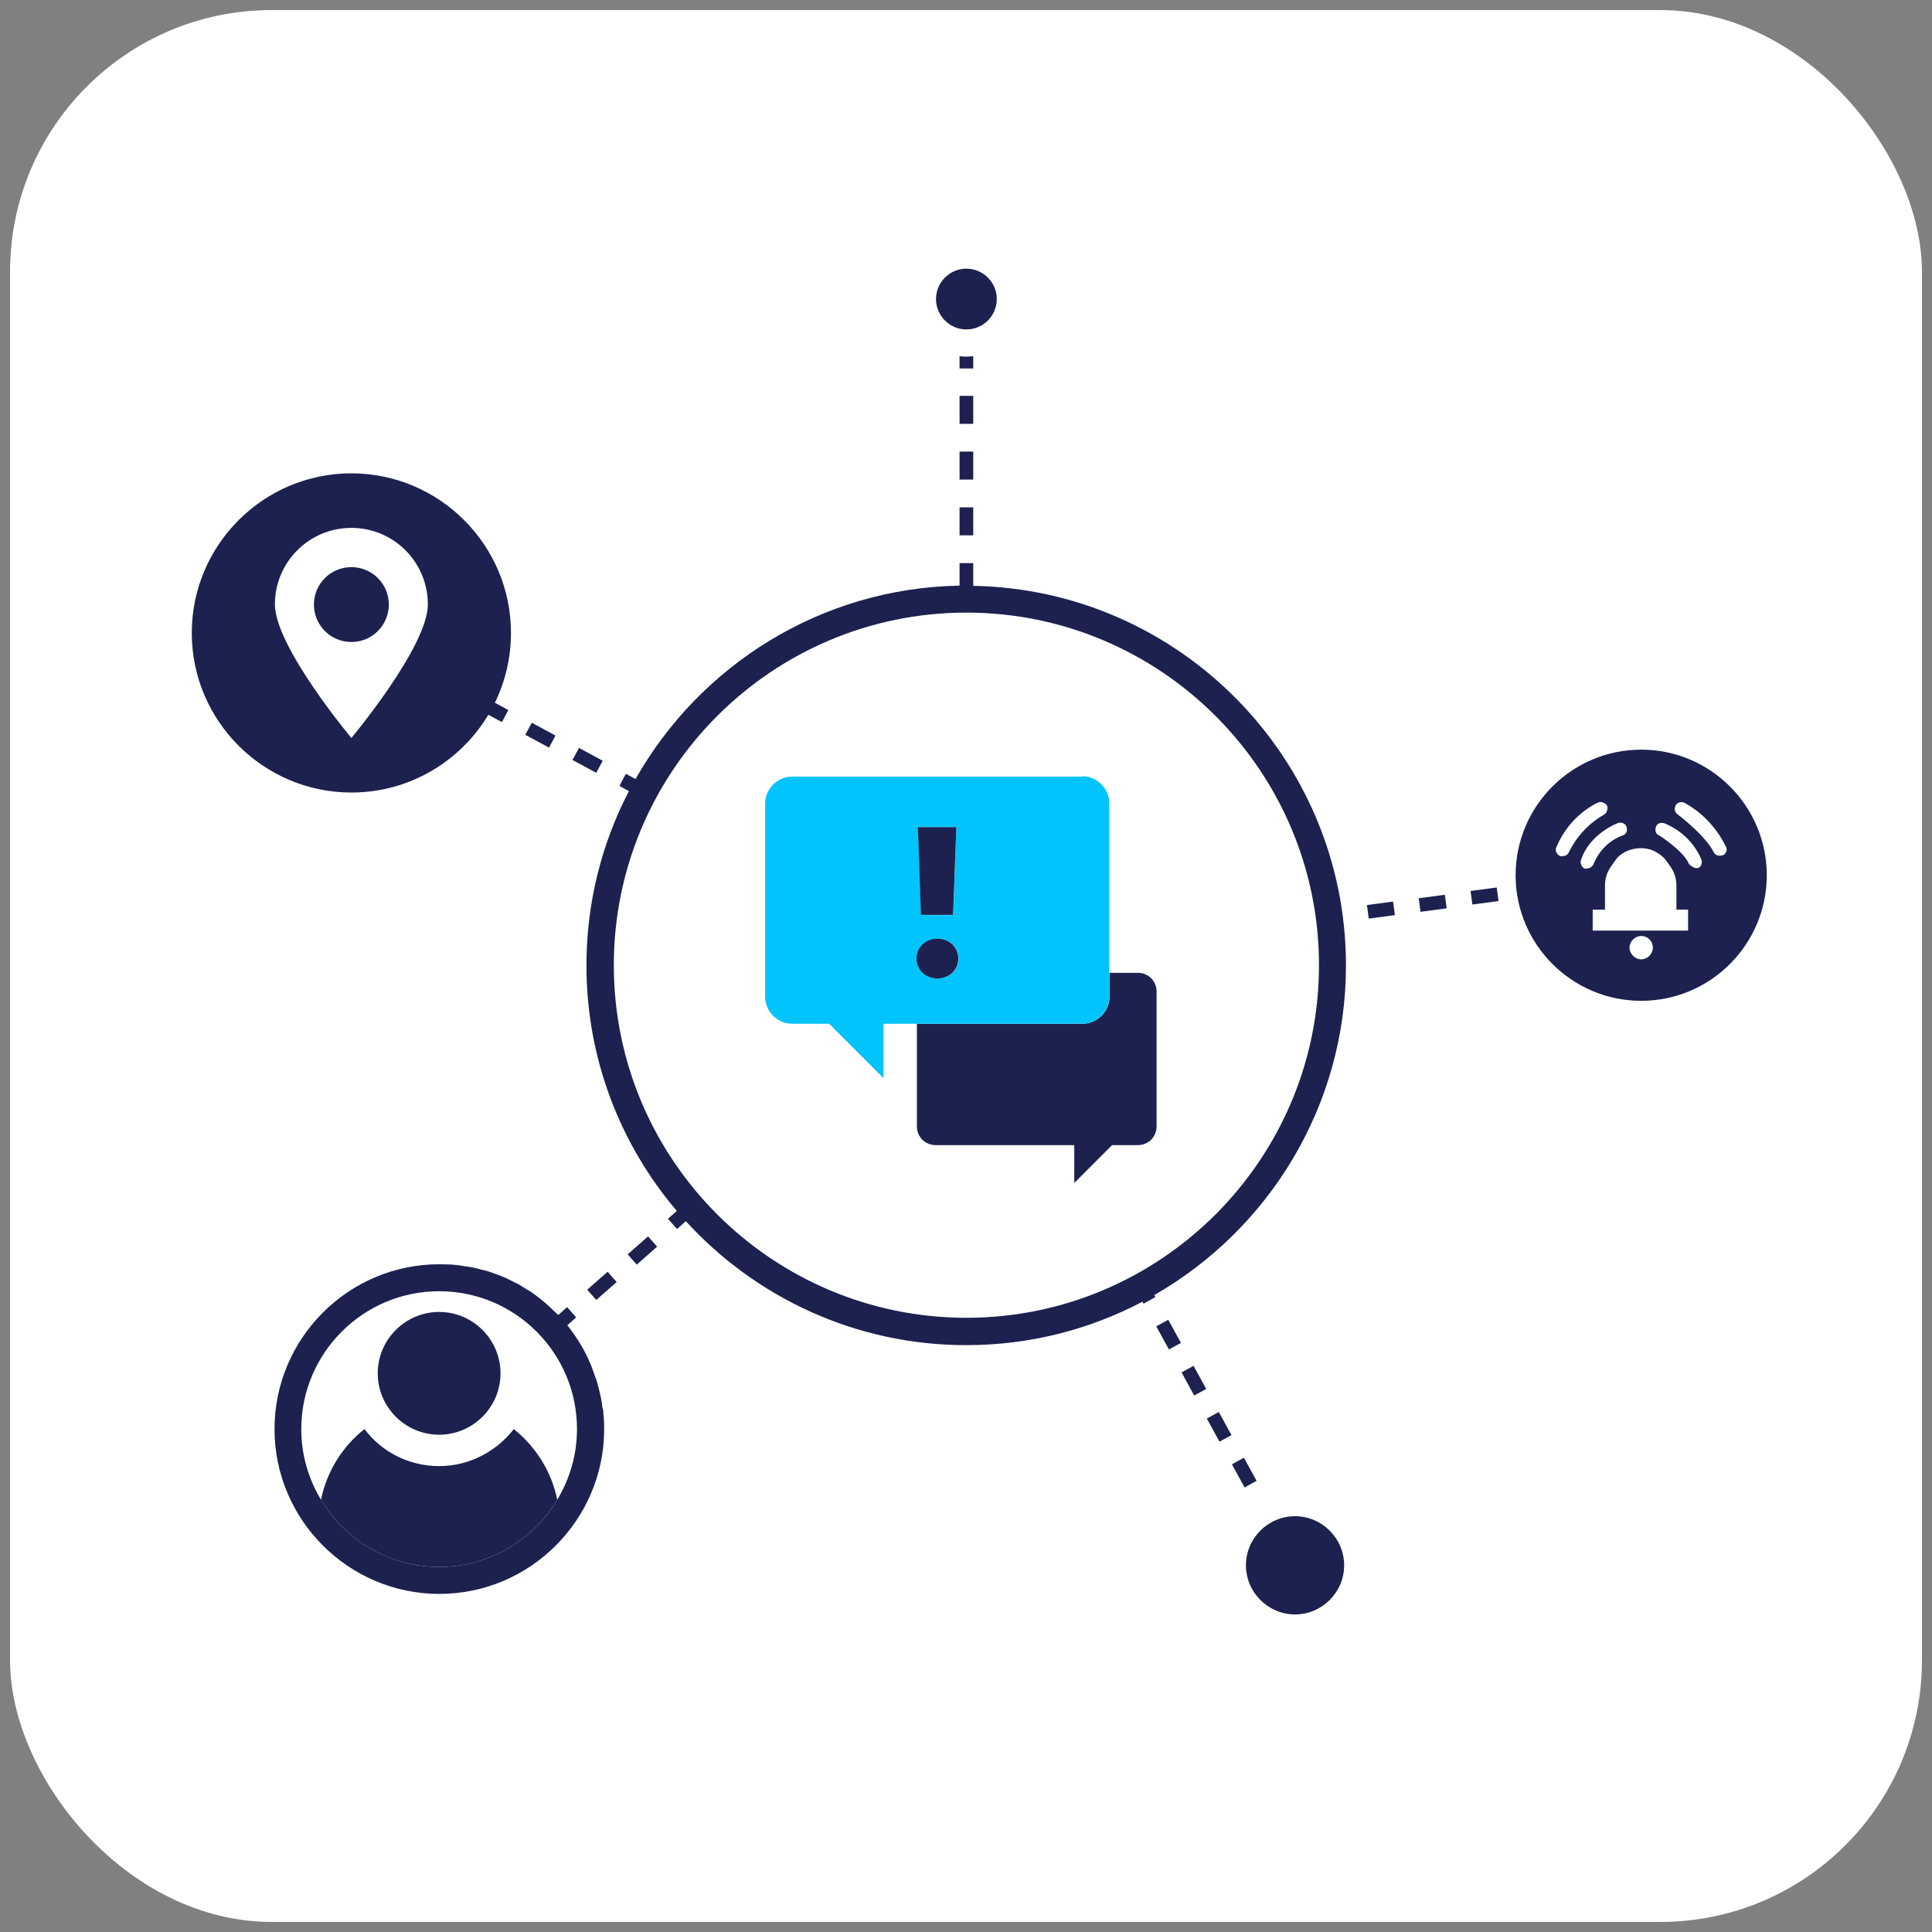 <?xml version="1.0" encoding="UTF-8"?>
<svg xmlns="http://www.w3.org/2000/svg" viewBox="0 0 96 96"><rect x="0" y="0" width="96" height="96" fill="#808080" stroke="none"/>
  <defs>
    <style>
      .cls-1 {
        fill: none;
      }

      .cls-2 {
        fill: #00c4fc;
      }

      .cls-3 {
        fill: #fff;
      }

      .cls-4 {
        fill: #1c214f;
      }
    </style>
  </defs>
  <g id="rdsq-1">
    <g>
      <rect class="cls-1" x="0" width="96" height="96"/>
      <rect class="cls-3" x=".5" y=".5" width="95" height="95" rx="13" ry="13"/>
    </g>
  </g>
  <g id="blue-icons">
    <g>
      <path class="cls-4" d="M21.82,71.29c1.68,0,3.05-1.37,3.05-3.05s-1.37-3.05-3.05-3.05-3.05,1.37-3.05,3.05,1.37,3.05,3.05,3.05Z"/>
      <path class="cls-4" d="M24.75,63.38c.09.04.19.07.29.11-.09-.04-.19-.07-.29-.11Z"/>
      <path class="cls-4" d="M25.5,63.71c.08.04.17.08.25.12-.08-.04-.17-.08-.25-.12Z"/>
      <path class="cls-4" d="M23.02,62.92c.16.02.31.04.46.07-.15-.03-.31-.05-.46-.07Z"/>
      <path class="cls-4" d="M26.2,64.11c.07.05.15.09.23.14-.07-.05-.15-.09-.23-.14Z"/>
      <path class="cls-4" d="M21.82,62.82c.29,0,.57.02.85.04-.28-.03-.56-.04-.85-.04Z"/>
      <path class="cls-4" d="M29,67.09s.04.08.06.12c-.02-.04-.04-.08-.06-.12Z"/>
      <path class="cls-4" d="M23.93,63.11c.12.03.24.06.35.09-.11-.04-.23-.06-.35-.09Z"/>
      <path class="cls-4" d="M29.94,69.99c0,.08.02.16.03.24,0-.08-.02-.16-.03-.24Z"/>
      <path class="cls-4" d="M29.6,68.46c.03.08.05.16.08.24-.02-.08-.05-.16-.08-.24Z"/>
      <path class="cls-4" d="M29.33,67.76c.03.07.06.13.08.2-.03-.07-.05-.14-.08-.2Z"/>
      <path class="cls-4" d="M29.8,69.2c.02.09.04.17.06.26-.02-.09-.04-.17-.06-.26Z"/>
      <path class="cls-4" d="M26.85,64.57c.07.06.14.11.21.17-.07-.06-.14-.11-.21-.17Z"/>
      <path class="cls-4" d="M27.69,74.52c-.29-1.41-1.07-2.64-2.16-3.51-.85,1.1-2.2,1.84-3.71,1.84s-2.86-.71-3.71-1.84c-1.08.85-1.87,2.09-2.16,3.51,1.2,2,3.38,3.34,5.87,3.34s4.67-1.34,5.87-3.34Z"/>
      <path class="cls-4" d="M27.45,65.08c.07.06.14.13.2.19-.07-.07-.14-.13-.2-.19Z"/>
      <path class="cls-4" d="M56.53,48.34h-1.4v1.19c0,.73-.61,1.34-1.34,1.34h-8.23v5.1c0,.52.41.93.93.93h6.89v1.88l1.88-1.88h1.28c.52,0,.93-.41.93-.93v-6.7c0-.52-.41-.93-.93-.93Z"/>
      <path class="cls-2" d="M55.12,49.53v-9.62c0-.73-.61-1.34-1.34-1.34v.02h-14.42c-.73,0-1.34.61-1.34,1.34v9.6c0,.73.61,1.34,1.34,1.34h1.84l2.7,2.7v-2.7h9.88c.73,0,1.34-.61,1.34-1.34ZM47.52,41.1l-.15,4.37h-1.6l-.15-4.37h1.9ZM45.55,47.63c0-.56.45-.99,1.04-.99s1.04.43,1.04.99-.45.99-1.04.99-1.04-.43-1.04-.99Z"/>
      <path class="cls-4" d="M47.62,47.63c0-.56-.45-.99-1.04-.99s-1.04.43-1.04.99.45.99,1.04.99,1.04-.43,1.04-.99Z"/>
      <polygon class="cls-4" points="47.36 45.46 47.52 41.1 45.61 41.1 45.76 45.46 47.36 45.46"/>
      <rect class="cls-4" x="28.86" y="37.12" width=".68" height="1.34" transform="translate(-17.93 45.51) rotate(-61.62)"/>
      <rect class="cls-4" x="26.51" y="35.86" width=".68" height="1.34" transform="translate(-18.05 42.79) rotate(-61.62)"/>
      <rect class="cls-4" x="29.23" y="63.56" width="1.35" height=".68" transform="translate(-34.75 35.67) rotate(-41.34)"/>
      <rect class="cls-4" x="31.24" y="61.79" width="1.35" height=".68" transform="translate(-33.08 36.57) rotate(-41.34)"/>
      <rect class="cls-4" x="47.68" y="25.21" width=".68" height="1.39"/>
      <rect class="cls-4" x="47.68" y="19.67" width=".68" height="1.39"/>
      <path class="cls-4" d="M48.36,17.7c-.11.01-.22.02-.34.02s-.23,0-.34-.02v.61h.68v-.61Z"/>
      <rect class="cls-4" x="47.68" y="22.44" width=".68" height="1.39"/>
      <rect class="cls-4" x="70.54" y="44.54" width="1.31" height=".68" transform="translate(-5.31 9.8) rotate(-7.59)"/>
      <rect class="cls-4" x="67.96" y="44.88" width="1.31" height=".68" transform="translate(-5.37 9.46) rotate(-7.59)"/>
      <rect class="cls-4" x="73.11" y="44.19" width="1.31" height=".68" transform="translate(-5.24 10.14) rotate(-7.6)"/>
      <rect class="cls-4" x="58.98" y="67.95" width=".68" height="1.31" transform="translate(-25.66 36.93) rotate(-28.71)"/>
      <rect class="cls-4" x="61.49" y="72.52" width=".68" height="1.31" transform="translate(-27.56 38.71) rotate(-28.72)"/>
      <rect class="cls-4" x="57.73" y="65.66" width=".68" height="1.31" transform="translate(-24.72 36.05) rotate(-28.71)"/>
      <rect class="cls-4" x="60.24" y="70.24" width=".68" height="1.31" transform="translate(-26.61 37.82) rotate(-28.71)"/>
      <path class="cls-4" d="M48.36,29.1v-1.12h-.68v1.12c-6.9.12-12.91,3.97-16.1,9.61l-.48-.26-.32.6.47.26c-1.35,2.6-2.11,5.54-2.11,8.66,0,4.65,1.69,8.91,4.49,12.2l-.44.39.45.51.44-.39c3.45,3.78,8.42,6.16,13.93,6.16,3.16,0,6.14-.78,8.76-2.16l.05.1.59-.33-.05-.1c5.68-3.26,9.52-9.38,9.52-16.38,0-10.29-8.28-18.68-18.53-18.86ZM48.02,65.48c-9.66,0-17.52-7.86-17.52-17.52s7.86-17.52,17.52-17.52,17.52,7.86,17.52,17.52-7.86,17.52-17.52,17.52Z"/>
      <path class="cls-4" d="M48.02,16.37c.83,0,1.51-.68,1.51-1.51s-.68-1.51-1.51-1.51-1.51.68-1.51,1.51.68,1.51,1.51,1.51Z"/>
      <path class="cls-4" d="M29.94,69.99c-.02-.18-.05-.36-.08-.54-.02-.09-.04-.17-.06-.26-.04-.17-.08-.33-.13-.5-.02-.08-.05-.16-.08-.24-.06-.17-.12-.34-.18-.5-.03-.07-.05-.14-.08-.2-.08-.19-.17-.37-.26-.55-.02-.04-.04-.08-.06-.12-.24-.43-.51-.84-.82-1.23l.44-.39-.45-.51-.44.39s-.06-.05-.09-.08c-.07-.07-.14-.13-.2-.19-.13-.12-.25-.24-.38-.35-.07-.06-.14-.11-.21-.17-.14-.11-.28-.22-.42-.32-.07-.05-.15-.09-.23-.14-.15-.09-.3-.19-.45-.28-.08-.04-.17-.08-.25-.12-.16-.08-.31-.16-.47-.23-.09-.04-.19-.07-.29-.11-.16-.06-.31-.12-.47-.17-.11-.04-.23-.06-.35-.09-.15-.04-.29-.08-.44-.11-.15-.03-.31-.05-.46-.07-.12-.02-.23-.04-.35-.05-.28-.03-.56-.04-.85-.04-4.52,0-8.19,3.68-8.19,8.19s3.68,8.19,8.19,8.19,8.19-3.68,8.19-8.19c0-.27-.01-.53-.04-.79,0-.08-.02-.16-.03-.24ZM15.95,74.52c-.62-1.03-.98-2.22-.98-3.51,0-3.77,3.07-6.85,6.85-6.85s6.85,3.07,6.85,6.85c0,1.28-.36,2.48-.98,3.51-1.2,2-3.38,3.34-5.87,3.34s-4.67-1.34-5.87-3.34Z"/>
      <path class="cls-4" d="M81.55,37.25c-3.44,0-6.24,2.8-6.24,6.24s2.8,6.24,6.24,6.24,6.24-2.8,6.24-6.24-2.8-6.24-6.24-6.24ZM77.64,42.55c-.06,0-.09,0-.15-.03-.15-.09-.24-.27-.15-.43.66-1.61,2.04-2.2,2.04-2.2.15-.09.37,0,.46.12.09.15,0,.37-.12.46-.76.43-1.37,1.07-1.77,1.89-.06.12-.18.18-.3.18ZM78.86,43.16h-.12c-.15-.06-.24-.27-.18-.43.43-1.32,1.83-1.83,1.83-1.83.15-.06.37,0,.43.18.06.18,0,.37-.18.43-.67.24-1.19.76-1.46,1.43-.06.12-.18.21-.31.21ZM81.55,47.67c-.3,0-.58-.27-.58-.58s.27-.58.58-.58c.34,0,.58.27.58.58s-.27.58-.58.58ZM83.9,46.24h-4.76v-1.04h.61v-1.19c0-.34.09-.64.27-.91l.21-.3c.15-.24.4-.43.64-.52.43-.18.91-.18,1.31,0,.24.12.49.3.64.52l.21.3c.18.27.27.58.27.91v1.19h.58v1.04ZM84.35,43.13h-.12s-.24-.09-.31-.21c-.27-.64-1.46-1.4-1.46-1.4-.18-.06-.24-.24-.18-.43.06-.18.24-.24.43-.18.82.34,1.49.98,1.83,1.8.06.15,0,.37-.18.43ZM85.6,42.49s-.09.03-.15.03c-.12,0-.24-.06-.3-.18-.4-.82-1.77-1.86-1.77-1.86-.15-.09-.21-.27-.12-.46.09-.15.27-.21.46-.12.88.49,1.59,1.25,2.04,2.17.09.15,0,.37-.15.43Z"/>
      <path class="cls-4" d="M64.35,75.34c-1.35,0-2.44,1.1-2.44,2.44s1.1,2.44,2.44,2.44,2.44-1.1,2.44-2.44-1.1-2.44-2.44-2.44Z"/>
      <path class="cls-4" d="M24.27,35.52l.67.36.32-.6-.67-.36c.51-1.05.8-2.22.8-3.47,0-4.37-3.56-7.93-7.93-7.93s-7.93,3.56-7.93,7.93,3.56,7.93,7.93,7.93c2.89,0,5.42-1.55,6.81-3.87ZM17.46,26.23c2.1,0,3.8,1.7,3.8,3.8s-3.8,6.64-3.8,6.64c0,0-3.8-4.54-3.8-6.64s1.7-3.8,3.8-3.8Z"/>
      <path class="cls-4" d="M19.32,30.04c0-1.03-.83-1.86-1.86-1.86s-1.86.83-1.86,1.86.83,1.86,1.86,1.86,1.86-.83,1.86-1.86Z"/>
    </g>
  </g>
</svg>
